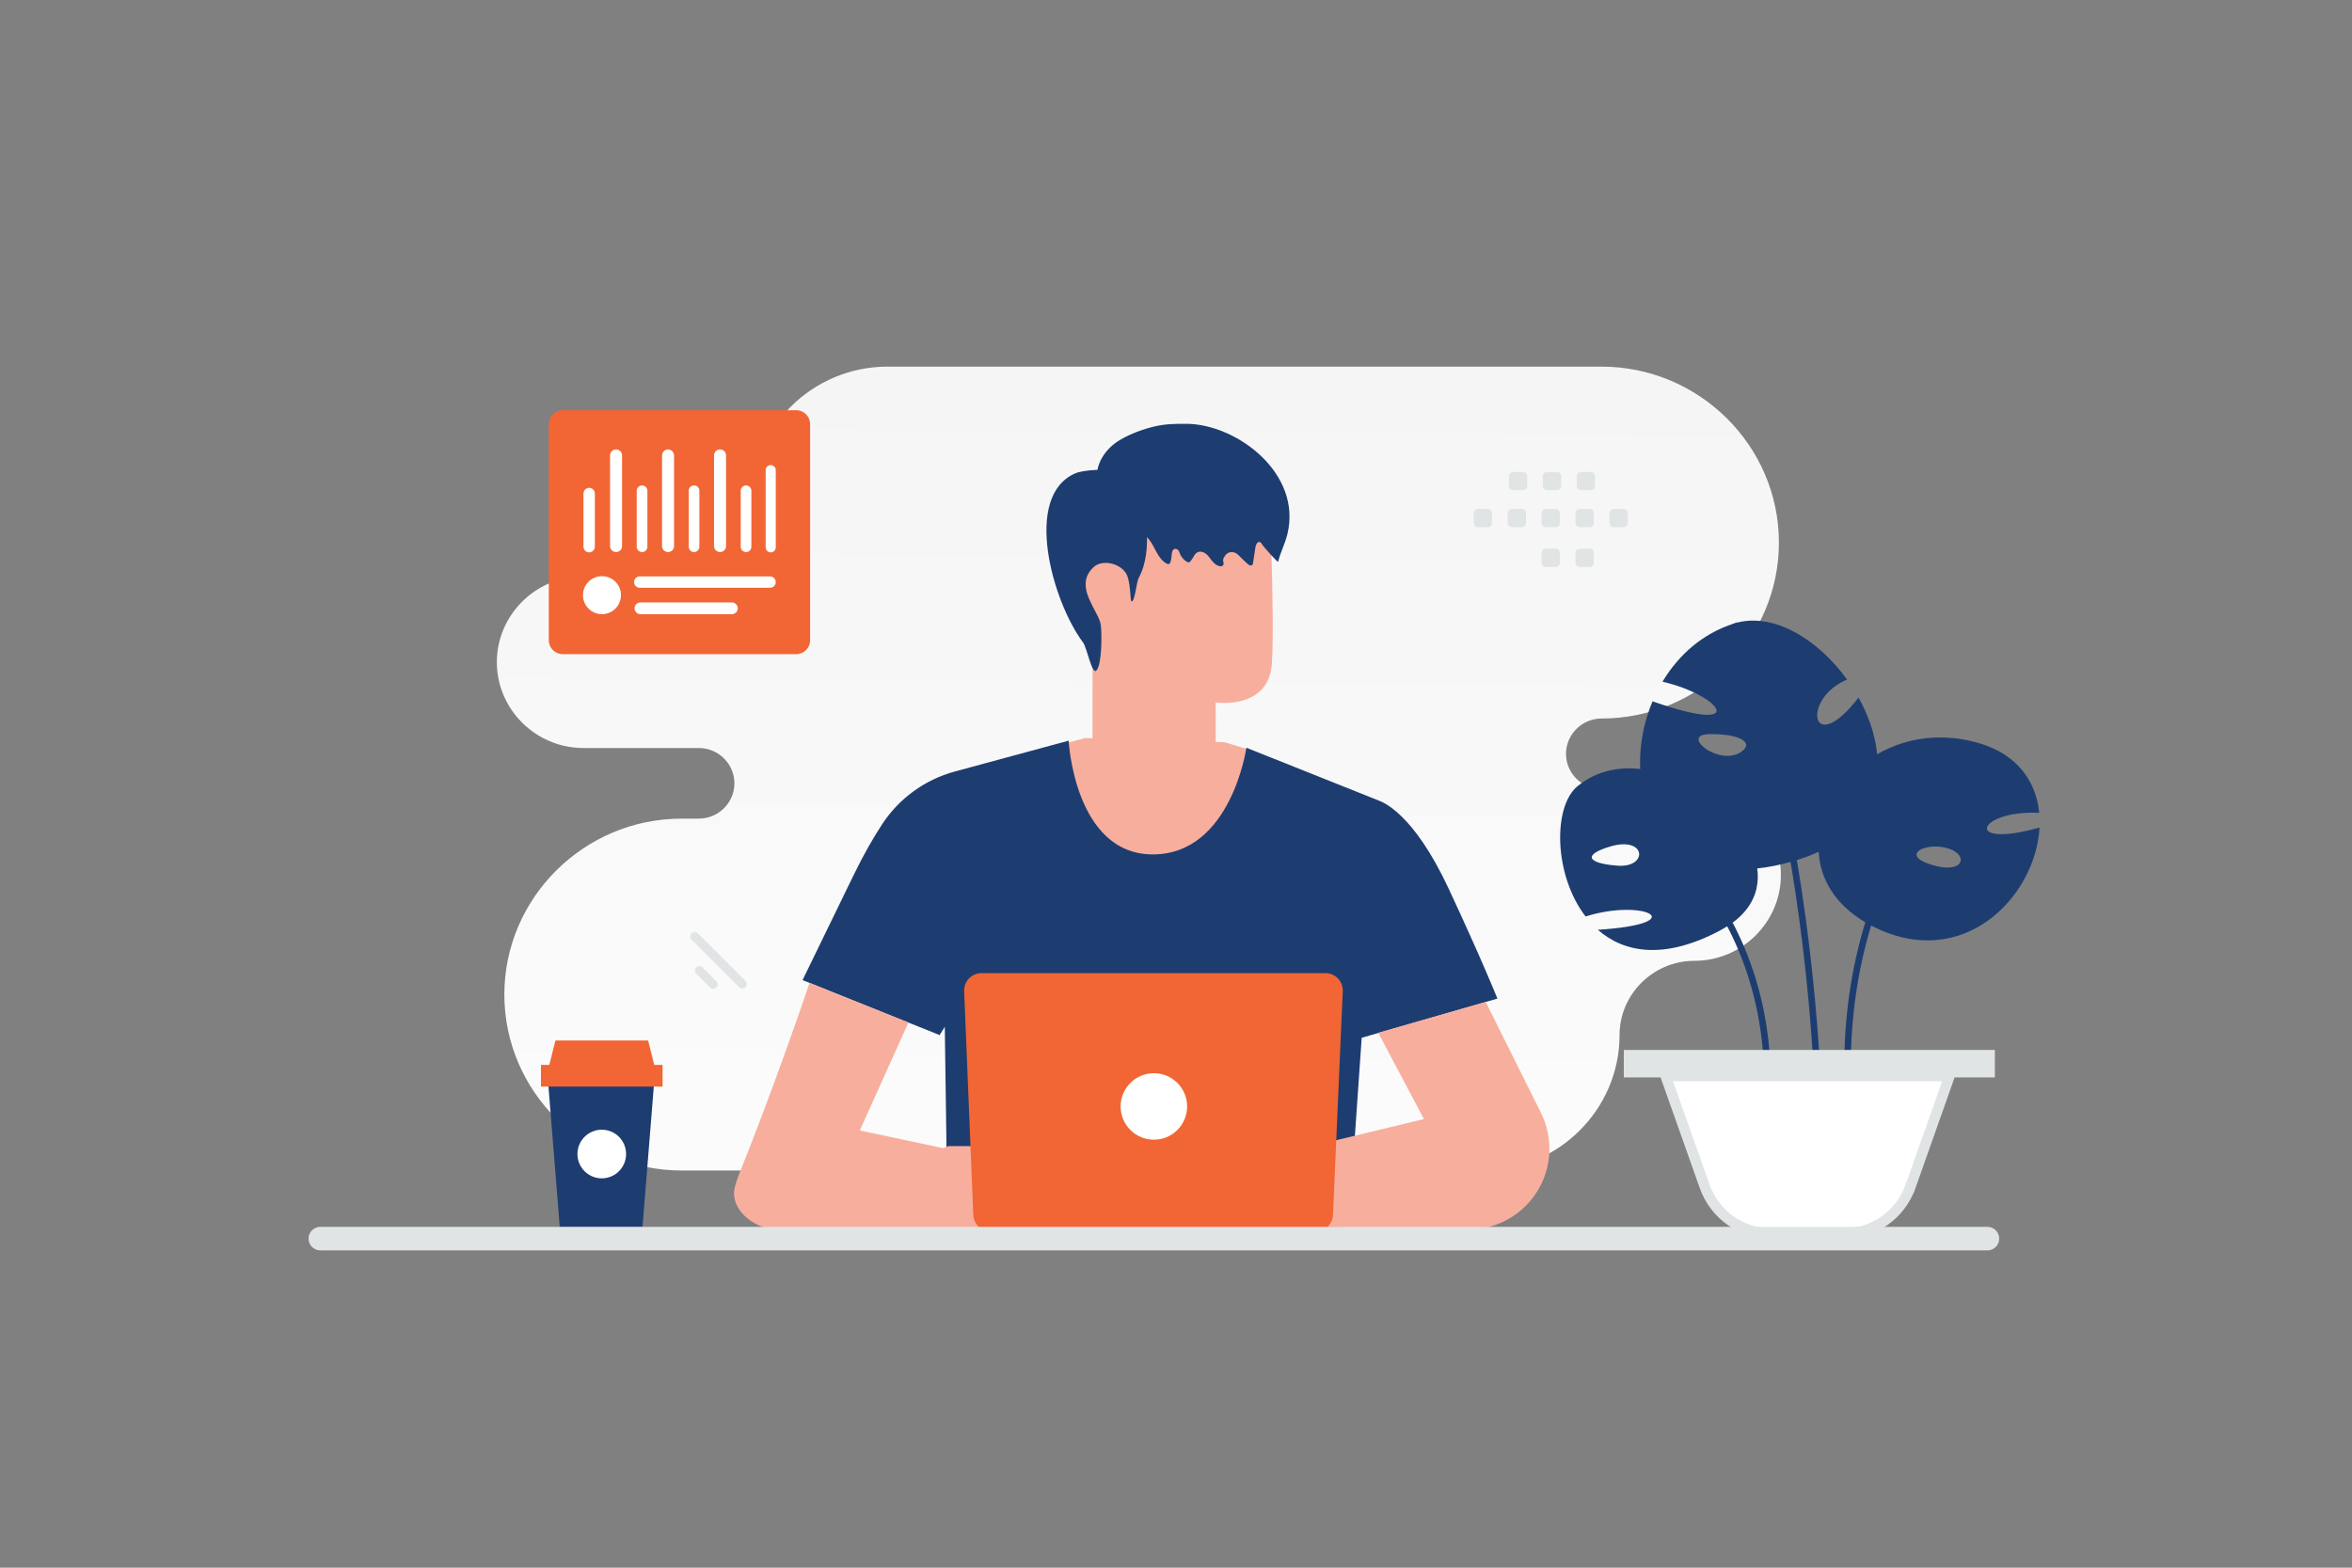 <svg width="255" height="170" viewBox="0 0 255 170" fill="none" xmlns="http://www.w3.org/2000/svg">
<rect x="0" y="0" width="255" height="170" fill="#808080" stroke="none"/>
<path fill-rule="evenodd" clip-rule="evenodd" d="M173.641 39.758C184.216 39.758 192.867 48.343 192.867 58.837C192.867 69.331 184.216 77.916 173.641 77.916C171.52 77.916 169.783 79.641 169.783 81.746C169.783 83.851 171.52 85.575 173.641 85.575H183.702C188.86 85.575 193.082 89.764 193.082 94.883C193.082 100.003 188.86 104.192 183.702 104.192C179.24 104.192 175.589 107.815 175.589 112.242C175.589 120.321 168.929 126.93 160.789 126.93H73.906C63.331 126.93 54.68 118.345 54.68 107.851C54.68 97.357 63.331 88.772 73.906 88.772H75.765C77.887 88.772 79.624 87.05 79.624 84.943C79.624 82.838 77.889 81.114 75.765 81.114H63.248C58.089 81.114 53.867 76.924 53.867 71.805C53.867 66.692 58.078 62.507 63.228 62.497H73.301C77.763 62.497 81.413 58.874 81.413 54.446C81.413 46.368 88.073 39.758 96.214 39.758H173.641Z" fill="url(#paint0_linear_2733_13054)"/>
<path d="M136.228 81.541L132.747 80.482L117.615 80.037L114.202 80.968L114.648 89.284L122.368 94.21L129.857 94.06L134.564 89.77L135.61 85.517L136.228 81.541Z" fill="#F8AE9D"/>
<path d="M92.54 94.914C93.635 92.656 94.685 90.843 95.621 89.411C97.459 86.591 100.27 84.545 103.518 83.663L115.86 80.318C115.86 80.318 116.501 92.651 124.989 92.651C133.478 92.651 135.132 81.086 135.132 81.086L149.414 86.785C149.905 86.975 153.217 88.121 157.071 96.386C160.742 104.257 162.347 108.287 162.347 108.287L147.633 112.536L146.715 125.768L147.028 133.325L102.369 133.225L102.619 124.587L102.432 111.341L101.873 112.245L87.01 106.283C87.01 106.283 88.923 102.357 92.54 94.914Z" fill="#1D3D71"/>
<path d="M126.432 85.941C122.81 85.874 118.695 78.808 118.695 78.808L118.459 60.66C118.269 55.433 121.521 50.979 127.382 50.955L127.926 50.979C133.38 51.239 137.7 55.19 137.846 60.059C137.984 64.59 138.067 69.595 137.889 72.014C137.519 77.019 131.808 76.174 131.808 76.174C131.796 76.174 131.824 78.696 131.808 80.169C131.765 83.476 127.886 86.053 126.432 85.941Z" fill="#F8AE9D"/>
<path d="M120.269 61.655C120.169 61.608 116.268 60.305 116.181 64.159C116.093 68.012 120.178 67.302 120.186 67.191C120.194 67.08 120.269 61.655 120.269 61.655ZM161.08 108.655L167.064 120.665C167.733 122.007 168.046 123.498 167.973 124.996C167.746 129.658 163.897 133.325 159.23 133.325L141.927 133.053L141.317 124.501L154.377 121.352L149.428 111.995L161.08 108.655ZM87.769 106.588C87.769 106.588 84.057 117.616 80.008 127.641C79.926 127.84 79.835 128.213 79.763 128.418C78.849 130.903 81.598 133.325 84.375 133.325L107.773 133.284V125.678L93.218 122.588L98.489 110.882L87.769 106.588Z" fill="#F8AE9D"/>
<path d="M134.664 125.328C134.659 125.355 134.128 125.187 133.242 125.132C132.36 125.073 131.11 125.173 129.865 125.705C128.62 126.237 127.68 127.068 127.116 127.745C126.544 128.422 126.298 128.927 126.276 128.909C126.267 128.904 126.321 128.777 126.444 128.559C126.566 128.34 126.762 128.032 127.039 127.682C127.593 126.977 128.539 126.114 129.811 125.573C131.083 125.033 132.36 124.942 133.251 125.033C133.696 125.073 134.055 125.146 134.296 125.21C134.537 125.269 134.668 125.319 134.664 125.328ZM133.864 123.488C133.855 123.524 133.314 123.256 132.383 123.228C131.456 123.187 130.152 123.469 128.934 124.205C127.716 124.946 126.803 125.882 126.157 126.555C125.848 126.882 125.594 127.154 125.394 127.364C125.212 127.554 125.112 127.659 125.103 127.65C125.094 127.645 125.185 127.527 125.353 127.327C125.59 127.042 125.832 126.762 126.08 126.487C126.712 125.796 127.621 124.837 128.861 124.083C130.102 123.333 131.442 123.06 132.387 123.129C132.86 123.156 133.237 123.242 133.487 123.328C133.614 123.365 133.705 123.41 133.769 123.437C133.832 123.465 133.864 123.483 133.864 123.488Z" fill="#EB996E"/>
<path d="M102.851 124.283H106.21C106.21 124.283 113.789 121.542 115.348 121.806C116.752 122.042 121.891 125.455 122.9 126.132C123.014 126.209 123.095 126.314 123.145 126.441C123.244 126.708 123.235 127.004 123.121 127.265C123.007 127.526 122.795 127.732 122.532 127.841L122.427 127.886L122.473 128.04C122.532 128.231 122.559 128.445 122.55 128.654C122.514 129.377 121.541 129.594 121.173 128.972L121.369 129.317C121.446 129.458 121.487 129.617 121.478 129.776L121.459 130.09C121.45 130.26 121.389 130.422 121.285 130.557C121.181 130.692 121.039 130.792 120.878 130.844C120.724 130.895 120.559 130.901 120.403 130.859C120.246 130.818 120.105 130.732 119.996 130.612C119.347 129.895 117.938 128.459 116.984 128.3C116.138 128.159 114.725 128.14 113.871 128.145C113.659 128.145 113.453 128.21 113.278 128.33C113.104 128.45 112.97 128.62 112.894 128.818C113.457 128.858 117.397 130.912 118.792 131.649C119.224 131.876 119.546 132.285 119.601 132.771C119.651 133.207 119.433 133.666 118.569 133.462C116.716 133.03 113.385 131.498 113.385 131.498C113.385 131.498 111.667 131.008 110.554 131.794C108.986 132.898 108.268 133.302 106.923 132.857C105.578 132.412 104.587 131.771 104.587 131.771L101.938 131.508C101.929 131.508 99.425 125.246 102.851 124.283Z" fill="#F8AE9D"/>
<path d="M112.862 125.564C112.867 125.591 113.398 125.423 114.284 125.368C115.166 125.31 116.415 125.41 117.661 125.941C118.905 126.473 119.846 127.304 120.41 127.981C120.982 128.659 121.228 129.163 121.25 129.145C121.259 129.14 121.205 129.013 121.082 128.795C120.907 128.487 120.708 128.194 120.487 127.918C119.933 127.214 118.987 126.35 117.715 125.809C116.442 125.269 115.166 125.178 114.275 125.269C113.922 125.299 113.573 125.358 113.23 125.446C112.989 125.51 112.857 125.555 112.862 125.564ZM113.662 123.724C113.671 123.76 114.211 123.492 115.143 123.464C116.07 123.424 117.374 123.705 118.592 124.442C119.81 125.182 120.723 126.118 121.368 126.791C121.677 127.118 121.932 127.391 122.132 127.6C122.313 127.791 122.413 127.895 122.422 127.886C122.432 127.881 122.341 127.763 122.173 127.563C121.936 127.278 121.694 126.998 121.446 126.723C120.814 126.032 119.905 125.073 118.665 124.319C117.424 123.569 116.083 123.296 115.138 123.365C114.666 123.392 114.289 123.478 114.039 123.564C113.911 123.601 113.82 123.646 113.757 123.674C113.693 123.701 113.662 123.719 113.662 123.724Z" fill="#EB996E"/>
<path d="M107.395 133.539H142.653C143.135 133.54 143.599 133.353 143.947 133.02C144.295 132.686 144.501 132.23 144.52 131.749L145.579 107.483C145.625 106.42 144.775 105.529 143.712 105.529H106.404C105.341 105.529 104.491 106.415 104.532 107.478L105.523 131.749C105.564 132.748 106.391 133.539 107.395 133.539Z" fill="#F16634"/>
<path d="M121.495 119.983C121.495 120.456 121.588 120.925 121.769 121.363C121.95 121.801 122.216 122.198 122.55 122.533C122.885 122.868 123.283 123.134 123.721 123.315C124.158 123.496 124.627 123.589 125.101 123.589C125.574 123.589 126.043 123.496 126.481 123.315C126.919 123.134 127.316 122.868 127.651 122.533C127.986 122.198 128.252 121.801 128.433 121.363C128.614 120.926 128.707 120.456 128.706 119.983C128.707 119.509 128.614 119.04 128.433 118.603C128.252 118.165 127.986 117.767 127.651 117.433C127.316 117.098 126.919 116.832 126.481 116.651C126.043 116.47 125.574 116.377 125.101 116.377C123.107 116.377 121.495 117.998 121.495 119.983Z" fill="white"/>
<path d="M121.632 68.677H118.451V82.309H121.632V68.677Z" fill="#F8AE9D"/>
<path d="M120.383 56.496C120.956 57.235 121.967 57.398 122.8 57.545C123.919 57.741 124.473 58.15 125.054 59.249C125.422 59.951 125.79 60.72 126.449 61.1C126.984 61.411 126.965 60.619 127.049 60.007C127.057 59.952 127.068 59.898 127.082 59.845C127.212 59.356 127.733 59.439 127.885 59.922C128.025 60.357 128.323 60.724 128.703 60.929C128.765 60.962 128.831 60.992 128.896 60.979C128.985 60.967 129.055 60.883 129.113 60.808C129.235 60.651 129.356 60.45 129.481 60.239C129.891 59.542 130.669 59.791 131.127 60.457C131.414 60.871 131.755 61.297 132.223 61.393C132.374 61.426 132.564 61.401 132.634 61.255C132.723 61.075 132.584 60.896 132.607 60.712C132.626 60.541 132.7 60.465 132.781 60.319C133.1 59.752 133.831 59.731 134.28 60.203C134.592 60.53 134.918 60.845 135.256 61.146C135.399 61.272 135.608 61.397 135.752 61.272C135.829 61.205 135.848 61.092 135.864 60.983C135.945 60.453 136.023 59.922 136.104 59.391C136.15 59.095 136.309 58.706 136.581 58.781C136.712 58.819 136.79 58.957 136.863 59.082C136.952 59.241 138.544 61.05 138.575 60.912C138.823 59.884 139.33 58.949 139.578 57.921C141.182 51.306 134.067 45.987 128.633 45.958C127.425 45.949 126.321 45.969 125.147 46.249C123.896 46.55 122.575 47.027 121.441 47.7C119.849 48.64 118.644 50.349 118.954 52.388" fill="#1D3D71"/>
<path d="M123.241 54.26C124.04 55.138 124.252 56.373 124.327 57.54C124.436 59.299 124.288 61.127 123.449 62.689C123.21 63.134 123.033 65.334 122.665 65.213C122.547 65.175 122.567 63.468 122.257 62.549C121.779 61.123 119.576 60.58 118.585 61.481C117.001 62.914 117.93 64.654 118.455 65.737C118.769 66.391 119.267 67.124 119.353 67.816C119.459 68.702 119.49 71.928 118.894 72.681C118.397 73.312 117.868 70.264 117.417 69.663C114.081 65.19 110.883 53.8 116.578 51.33C117.444 50.953 120.117 50.759 120.929 51.238" fill="#1D3D71"/>
<path fill-rule="evenodd" clip-rule="evenodd" d="M160.243 57.175H161.304C161.56 57.175 161.767 56.966 161.767 56.712V55.651C161.767 55.395 161.558 55.188 161.304 55.188H160.243C160.121 55.189 160.003 55.238 159.916 55.325C159.83 55.411 159.781 55.529 159.78 55.651V56.712C159.78 56.773 159.792 56.833 159.815 56.889C159.838 56.946 159.873 56.997 159.916 57.04C159.959 57.083 160.01 57.117 160.066 57.14C160.122 57.163 160.182 57.175 160.243 57.175ZM163.921 57.175H164.981C165.104 57.175 165.221 57.126 165.308 57.039C165.395 56.952 165.444 56.835 165.444 56.712V55.651C165.444 55.395 165.236 55.188 164.981 55.188H163.921C163.798 55.189 163.68 55.238 163.594 55.325C163.507 55.411 163.458 55.529 163.458 55.651V56.712C163.458 56.835 163.507 56.952 163.594 57.039C163.68 57.126 163.798 57.175 163.921 57.175ZM167.6 57.175H168.661C168.783 57.175 168.901 57.126 168.988 57.039C169.074 56.952 169.123 56.835 169.124 56.712V55.651C169.124 55.395 168.915 55.188 168.661 55.188H167.6C167.478 55.189 167.36 55.238 167.273 55.325C167.187 55.411 167.138 55.529 167.137 55.651V56.712C167.137 56.773 167.149 56.833 167.172 56.889C167.195 56.946 167.23 56.997 167.273 57.04C167.316 57.083 167.367 57.117 167.423 57.14C167.479 57.163 167.539 57.175 167.6 57.175ZM171.278 57.175H172.338C172.461 57.175 172.578 57.126 172.665 57.039C172.752 56.952 172.801 56.835 172.801 56.712V55.651C172.801 55.395 172.593 55.188 172.338 55.188H171.278C171.021 55.188 170.812 55.397 170.812 55.651V56.712C170.814 56.835 170.863 56.952 170.95 57.039C171.037 57.125 171.155 57.174 171.278 57.175ZM174.955 57.175H176.016C176.272 57.175 176.481 56.966 176.481 56.712V55.651C176.481 55.395 176.272 55.188 176.016 55.188H174.955C174.833 55.189 174.715 55.238 174.628 55.325C174.542 55.411 174.493 55.529 174.492 55.651V56.712C174.493 56.835 174.542 56.952 174.628 57.039C174.715 57.126 174.833 57.175 174.955 57.175ZM164.055 53.165H165.116C165.37 53.165 165.579 52.956 165.579 52.702V51.639C165.578 51.517 165.529 51.399 165.443 51.312C165.356 51.226 165.239 51.177 165.116 51.176H164.055C163.799 51.176 163.593 51.385 163.593 51.639V52.7C163.592 52.761 163.604 52.822 163.627 52.878C163.65 52.934 163.684 52.986 163.727 53.029C163.77 53.072 163.821 53.106 163.878 53.13C163.934 53.153 163.994 53.165 164.055 53.165ZM167.733 53.165H168.793C168.916 53.165 169.034 53.116 169.12 53.029C169.207 52.942 169.256 52.825 169.256 52.702V51.639C169.256 51.517 169.207 51.399 169.12 51.312C169.033 51.226 168.916 51.177 168.793 51.176H167.733C167.61 51.177 167.493 51.226 167.406 51.312C167.319 51.399 167.27 51.517 167.27 51.639V52.7C167.27 52.761 167.281 52.822 167.304 52.878C167.327 52.934 167.361 52.986 167.405 53.029C167.448 53.072 167.499 53.106 167.555 53.13C167.611 53.153 167.672 53.165 167.733 53.165ZM171.41 53.165H172.471C172.727 53.165 172.936 52.956 172.936 52.702V51.639C172.936 51.385 172.727 51.176 172.471 51.176H171.41C171.288 51.177 171.17 51.226 171.083 51.312C170.997 51.399 170.948 51.517 170.947 51.639V52.7C170.947 52.956 171.156 53.165 171.41 53.165ZM167.6 61.483H168.661C168.783 61.483 168.901 61.434 168.988 61.347C169.074 61.26 169.123 61.143 169.124 61.02V59.959C169.124 59.703 168.915 59.496 168.661 59.496H167.6C167.478 59.497 167.36 59.546 167.273 59.632C167.187 59.719 167.138 59.837 167.137 59.959V61.02C167.137 61.081 167.149 61.141 167.172 61.197C167.195 61.254 167.23 61.305 167.273 61.348C167.316 61.391 167.367 61.425 167.423 61.448C167.479 61.471 167.539 61.483 167.6 61.483ZM171.278 61.483H172.338C172.461 61.483 172.578 61.434 172.665 61.347C172.752 61.26 172.801 61.143 172.801 61.02V59.959C172.801 59.703 172.593 59.496 172.338 59.496H171.278C171.021 59.496 170.812 59.705 170.812 59.959V61.02C170.814 61.143 170.863 61.26 170.95 61.347C171.037 61.433 171.155 61.482 171.278 61.483Z" fill="#E1E4E5"/>
<path d="M177.823 82.122C177.888 80.084 178.35 78.001 179.165 76.053C189.768 79.772 186.661 75.404 180.246 73.924C181.972 71.036 184.59 68.693 188.016 67.609C192.165 66.297 197.083 69.284 200.255 73.691C195.266 75.761 196.327 82.349 201.499 75.644C202.535 77.501 203.245 79.5 203.485 81.493C204.091 86.4 201.831 91.216 194.517 93.358C182.728 96.83 177.562 89.801 177.823 82.122ZM185.235 79.617C182.122 79.708 186.479 83.193 188.811 81.506C190.27 80.441 188.355 79.526 185.235 79.617Z" fill="#1D3D71"/>
<path d="M197.363 132.244C197.877 92.514 188.022 67.615 188.022 67.615" stroke="#1D3D71" stroke-width="0.708" stroke-miterlimit="10"/>
<path d="M199.999 84.705C201.628 91.579 203.445 87.749 201.478 83.232C204.676 80.493 209.366 79.065 214.57 80.59C218.771 81.823 220.764 84.796 221.09 88.145C214.361 87.821 212.72 92.118 221.122 89.736C220.725 97.226 212.811 105.502 202.95 100.406C195.713 96.668 195.915 89.483 199.999 84.705ZM209.75 93.87C213.319 94.825 213.495 92.196 210.375 91.832C208.154 91.573 206.18 92.916 209.75 93.87Z" fill="#1D3D71"/>
<path d="M200.437 119.633C198.802 94.689 213.079 82.129 213.079 82.129" stroke="#1D3D71" stroke-width="0.708" stroke-miterlimit="10"/>
<path d="M171.905 99.384C168.44 94.867 168.355 87.474 171.019 85.267C173.54 83.177 176.758 82.924 179.858 83.78C179.07 88.48 182.913 90.544 181.994 84.559C189.218 87.785 194.617 96.528 186.58 100.851C180.457 104.136 176.08 103.324 173.234 100.825C183.603 100.163 178.295 97.366 171.905 99.384ZM174.615 91.784C171.592 92.673 172.016 93.621 175.364 93.874C178.705 94.127 178.516 90.648 174.615 91.784Z" fill="#1D3D71"/>
<path d="M191.604 119.405C192.601 94.688 173.087 85.653 173.087 85.653" stroke="#1D3D71" stroke-width="0.708" stroke-miterlimit="10"/>
<path d="M211.366 116.688H180.585L184.824 128.66C185.91 131.724 188.822 133.781 192.087 133.781H199.87C203.136 133.781 206.047 131.73 207.132 128.661L207.667 128.85L207.132 128.661L211.366 116.688Z" fill="white" stroke="#E1E4E5" stroke-width="1.133"/>
<path d="M215.713 116.269V114.423H176.62V116.269H215.713Z" fill="#E1E4E5" stroke="#E1E4E5" stroke-width="1.133"/>
<path d="M59.392 116.931L60.688 133.054H69.658L70.957 116.931H59.392Z" fill="#1D3D71"/>
<path d="M58.65 115.477H71.837V117.827H58.65V115.477ZM59.554 115.477H70.933L70.269 112.835H60.221L59.554 115.477Z" fill="#F16634"/>
<path d="M62.605 125.142C62.605 125.489 62.674 125.832 62.806 126.152C62.939 126.472 63.133 126.762 63.378 127.007C63.623 127.252 63.913 127.447 64.233 127.579C64.553 127.712 64.896 127.78 65.243 127.78C65.589 127.78 65.932 127.712 66.252 127.579C66.572 127.447 66.863 127.252 67.108 127.007C67.353 126.762 67.547 126.472 67.679 126.152C67.812 125.832 67.88 125.489 67.88 125.142C67.88 124.796 67.812 124.453 67.68 124.133C67.547 123.813 67.353 123.522 67.108 123.277C66.863 123.032 66.572 122.838 66.252 122.706C65.932 122.573 65.589 122.505 65.243 122.505C64.896 122.505 64.553 122.573 64.233 122.706C63.913 122.838 63.623 123.032 63.378 123.277C63.133 123.522 62.939 123.813 62.806 124.133C62.674 124.453 62.605 124.796 62.605 125.142Z" fill="white"/>
<path d="M34.728 133.039H215.473C216.178 133.039 216.75 133.611 216.75 134.316C216.75 135.021 216.178 135.593 215.473 135.593H34.728C34.023 135.593 33.452 135.021 33.452 134.316C33.452 133.611 34.023 133.039 34.728 133.039Z" fill="#E1E4E5"/>
<path d="M75.663 101.207L80.827 106.372C81.016 106.56 81.016 106.865 80.828 107.053C80.639 107.241 80.335 107.241 80.146 107.053L74.982 101.888C74.794 101.7 74.794 101.395 74.982 101.207C75.17 101.019 75.475 101.019 75.663 101.207Z" fill="#E1E4E5"/>
<path d="M76.168 104.905L77.657 106.394C77.845 106.582 77.845 106.887 77.657 107.075C77.469 107.263 77.164 107.263 76.976 107.075L75.487 105.586C75.299 105.398 75.299 105.093 75.487 104.905C75.675 104.717 75.98 104.717 76.168 104.905Z" fill="#E1E4E5"/>
<path d="M86.323 44.483H61.011C60.176 44.483 59.5 45.16 59.5 45.994V69.427C59.5 70.261 60.176 70.937 61.011 70.937H86.323C87.157 70.937 87.833 70.261 87.833 69.427V45.994C87.833 45.16 87.157 44.483 86.323 44.483Z" fill="#F16634"/>
<path d="M83.491 62.505H69.362C69.022 62.505 68.745 62.781 68.745 63.122C68.745 63.463 69.022 63.739 69.362 63.739H83.491C83.832 63.739 84.108 63.463 84.108 63.122C84.108 62.781 83.832 62.505 83.491 62.505Z" fill="white"/>
<path d="M66.141 49.386V59.216C66.141 59.575 66.432 59.866 66.791 59.866H66.791C67.15 59.866 67.442 59.575 67.442 59.216V49.386C67.442 49.026 67.15 48.735 66.791 48.735H66.791C66.432 48.735 66.141 49.026 66.141 49.386Z" fill="white"/>
<path d="M63.258 53.52V59.281C63.258 59.622 63.534 59.899 63.875 59.899C64.216 59.899 64.493 59.622 64.493 59.281V53.52C64.493 53.179 64.216 52.903 63.875 52.903C63.534 52.903 63.258 53.179 63.258 53.52Z" fill="white"/>
<path d="M71.778 49.386V59.216C71.778 59.575 72.07 59.866 72.429 59.866H72.429C72.788 59.866 73.079 59.575 73.079 59.216V49.386C73.079 49.026 72.788 48.735 72.429 48.735H72.429C72.07 48.735 71.778 49.026 71.778 49.386Z" fill="white"/>
<path d="M77.416 49.386V59.216C77.416 59.575 77.707 59.866 78.067 59.866H78.067C78.426 59.866 78.717 59.575 78.717 59.216V49.386C78.717 49.026 78.426 48.735 78.067 48.735H78.067C77.707 48.735 77.416 49.026 77.416 49.386Z" fill="white"/>
<path d="M79.348 65.327H69.436C69.083 65.327 68.798 65.612 68.798 65.965C68.798 66.317 69.083 66.603 69.436 66.603H79.348C79.7 66.603 79.986 66.317 79.986 65.965C79.986 65.612 79.7 65.327 79.348 65.327Z" fill="white"/>
<path d="M69.032 53.216V59.288C69.032 59.607 69.291 59.866 69.61 59.866H69.611C69.93 59.866 70.189 59.607 70.189 59.288V53.216C70.189 52.897 69.93 52.638 69.611 52.638H69.61C69.291 52.638 69.032 52.897 69.032 53.216Z" fill="white"/>
<path d="M74.67 53.216V59.288C74.67 59.607 74.929 59.866 75.248 59.866H75.248C75.567 59.866 75.826 59.607 75.826 59.288V53.216C75.826 52.897 75.567 52.638 75.248 52.638H75.248C74.929 52.638 74.67 52.897 74.67 53.216Z" fill="white"/>
<path d="M80.308 53.217V59.288C80.308 59.608 80.567 59.867 80.886 59.867H80.886C81.205 59.867 81.464 59.608 81.464 59.288V53.217C81.464 52.897 81.205 52.639 80.886 52.639H80.886C80.567 52.639 80.308 52.897 80.308 53.217Z" fill="white"/>
<path d="M83.011 50.983V59.35C83.011 59.653 83.256 59.899 83.559 59.899C83.862 59.899 84.108 59.653 84.108 59.35V50.983C84.108 50.68 83.862 50.434 83.559 50.434C83.256 50.434 83.011 50.68 83.011 50.983Z" fill="white"/>
<path d="M65.265 66.602C66.403 66.602 67.326 65.679 67.326 64.541C67.326 63.403 66.403 62.48 65.265 62.48C64.127 62.48 63.204 63.403 63.204 64.541C63.204 65.679 64.127 66.602 65.265 66.602Z" fill="white"/>
<defs>
<linearGradient id="paint0_linear_2733_13054" x1="120.506" y1="175.803" x2="122.189" y2="-55.088" gradientUnits="userSpaceOnUse">
<stop stop-color="white"/>
<stop offset="1" stop-color="#EEEEEE"/>
</linearGradient>
</defs>
</svg>

